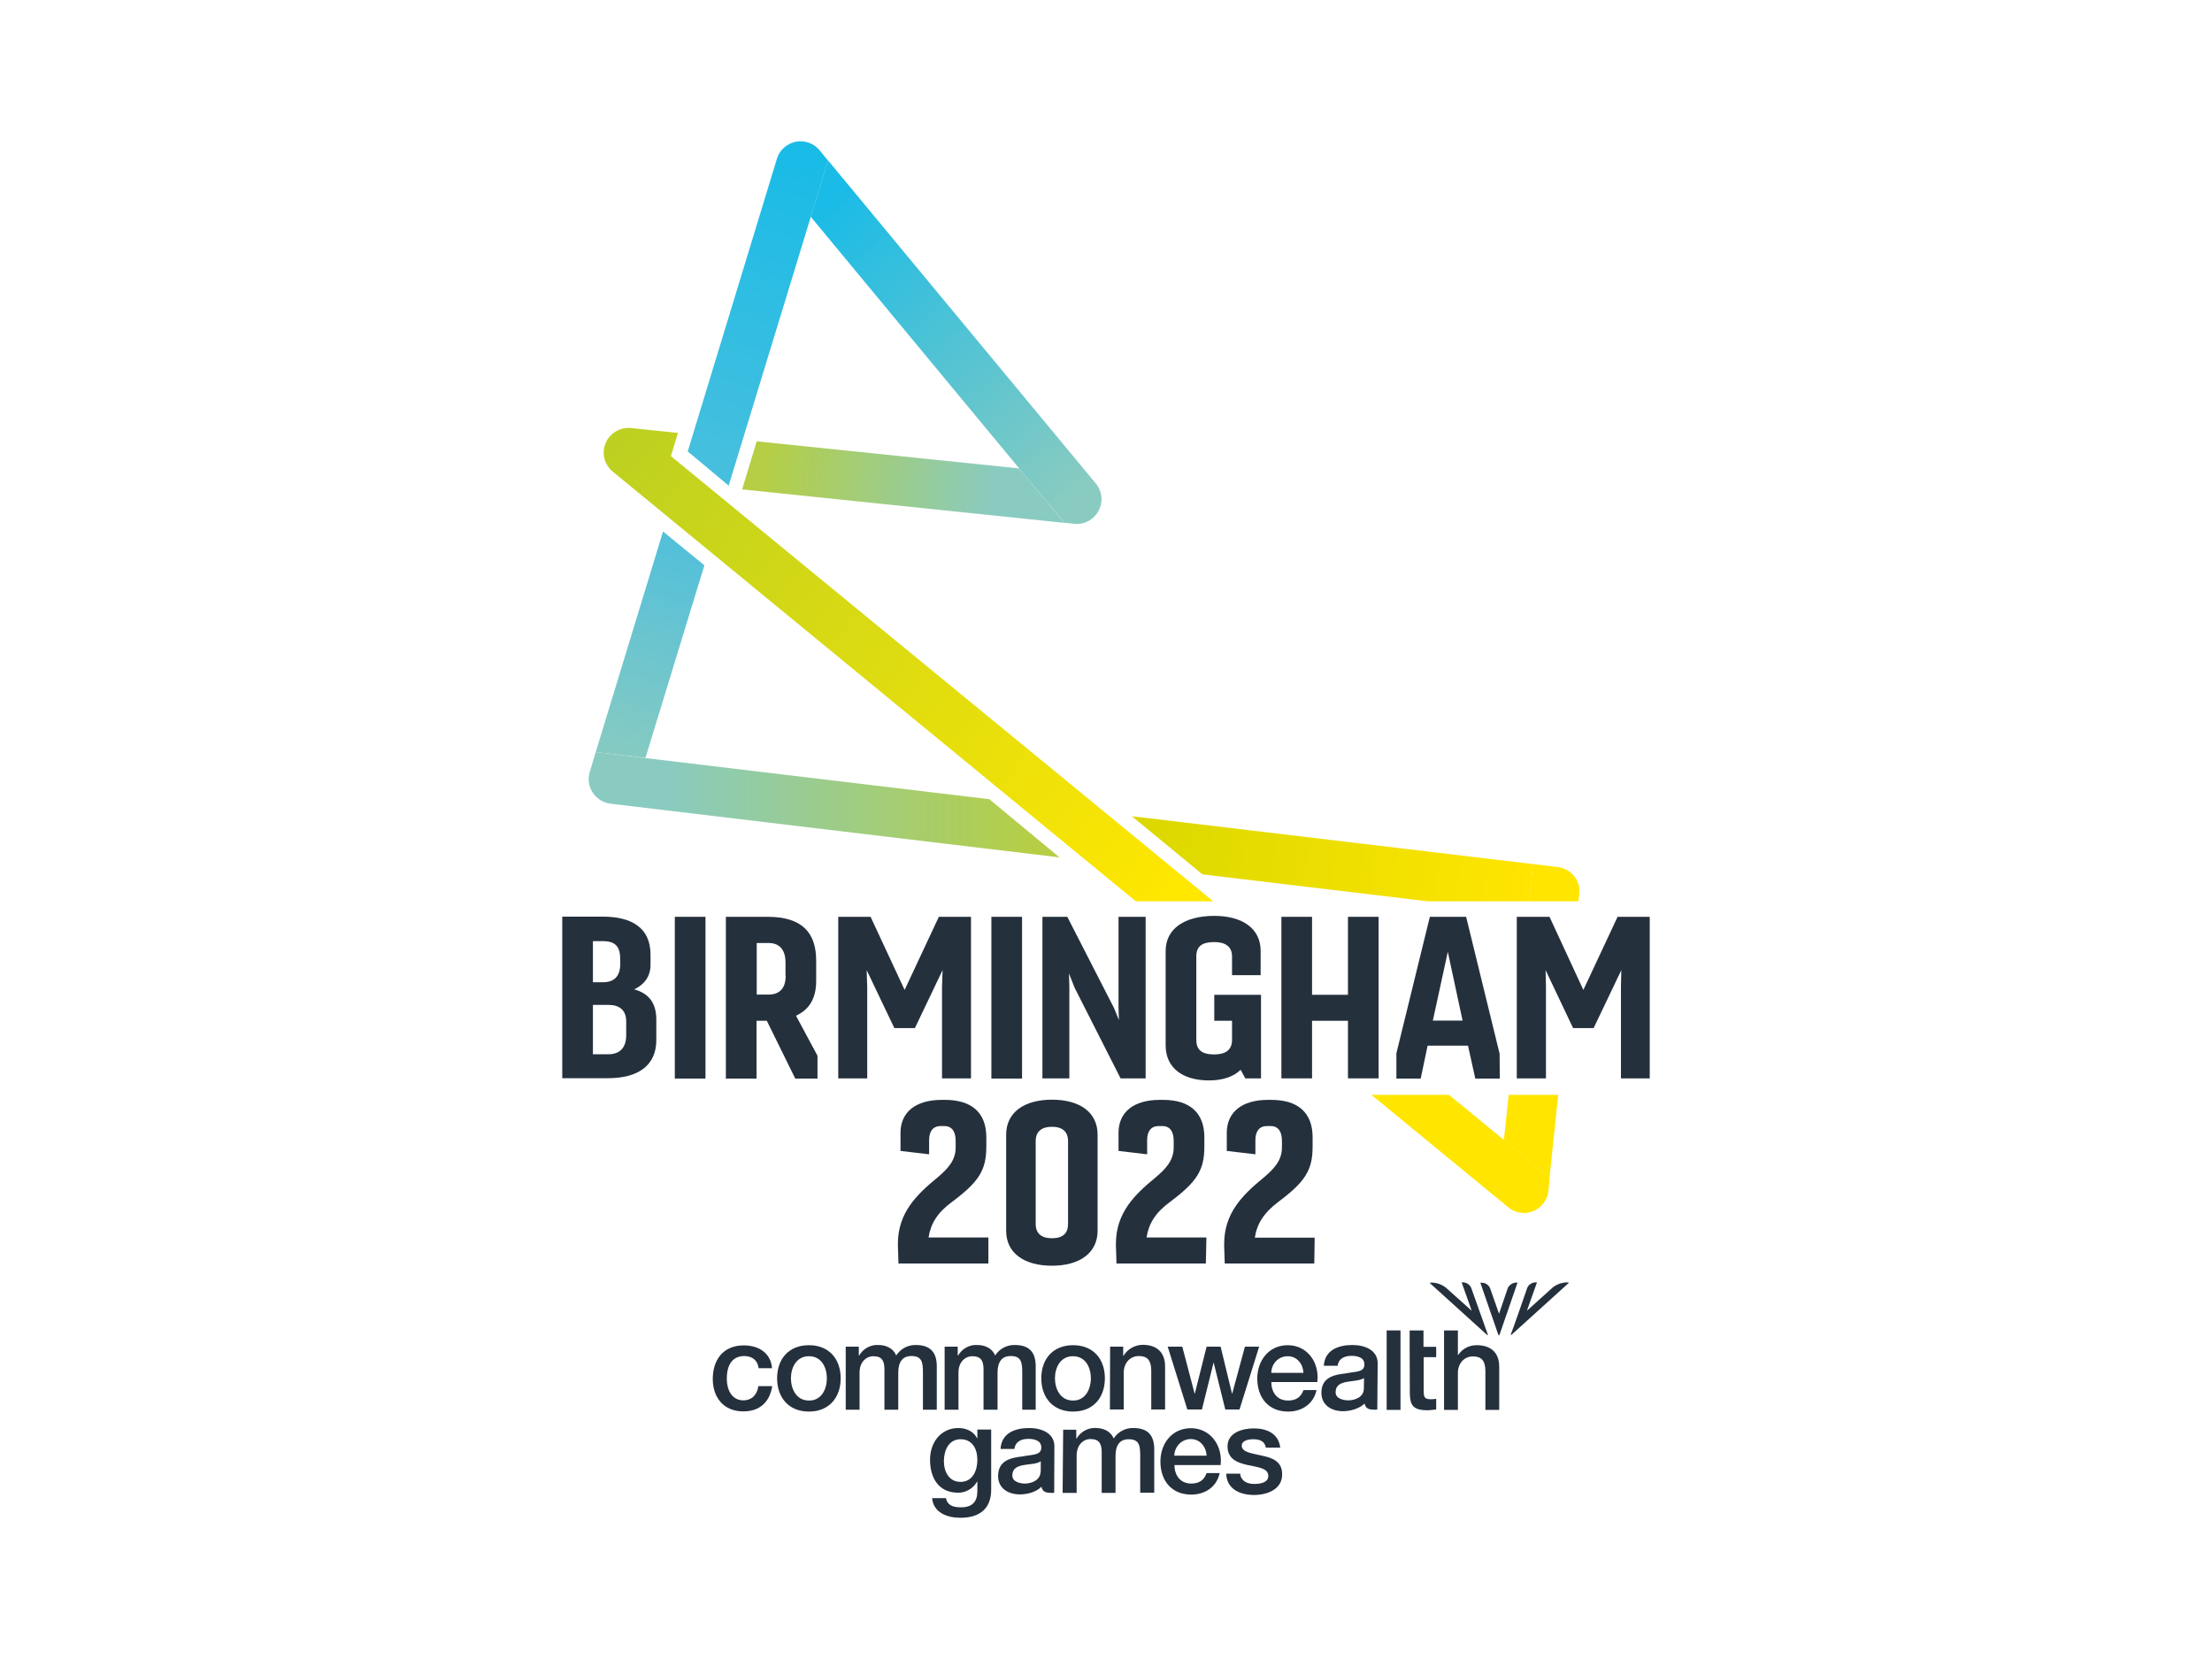 <?xml version="1.0" encoding="UTF-8"?>
<svg xmlns="http://www.w3.org/2000/svg" xmlns:xlink="http://www.w3.org/1999/xlink" id="a" data-name="Commonwealth Games" viewBox="0 0 400 300">
  <defs>
    <style>
      .k {
        fill: url(#g);
      }

      .l {
        fill: url(#h);
      }

      .m {
        fill: url(#i);
      }

      .n {
        fill: url(#f);
      }

      .o {
        fill: url(#d);
      }

      .p {
        fill: url(#e);
      }

      .q {
        fill: url(#c);
      }

      .r {
        fill: none;
      }

      .s {
        fill: #ffe500;
      }

      .t {
        fill: #25303d;
      }

      .u {
        clip-path: url(#b);
      }
    </style>
    <clipPath id="b">
      <path class="r" d="m101.675,219.382h196.651v-21.403H101.675v21.403Zm0-56.399h196.651V25.538H101.675v137.446Z"></path>
    </clipPath>
    <linearGradient id="c" x1="336.036" y1="-306.462" x2="686.76" y2="-596.412" gradientTransform="translate(-50.301 -70.077) scale(.481 -.481)" gradientUnits="userSpaceOnUse">
      <stop offset="0" stop-color="#bcd021"></stop>
      <stop offset=".601" stop-color="#ffe700"></stop>
      <stop offset="1" stop-color="#ffe500"></stop>
    </linearGradient>
    <linearGradient id="d" x1="532.883" y1="-461.252" x2="679.482" y2="-479.809" gradientTransform="translate(-50.301 -70.077) scale(.481 -.481)" gradientUnits="userSpaceOnUse">
      <stop offset="0" stop-color="#dbd800"></stop>
      <stop offset="1" stop-color="#ffe500"></stop>
    </linearGradient>
    <linearGradient id="e" x1="337.077" y1="-429.42" x2="361.433" y2="-352.178" gradientTransform="translate(-50.301 -70.077) scale(.481 -.481)" gradientUnits="userSpaceOnUse">
      <stop offset=".032" stop-color="#84cac3"></stop>
      <stop offset="1" stop-color="#54c0d9"></stop>
    </linearGradient>
    <linearGradient id="f" x1="325.604" y1="-447.826" x2="502.424" y2="-447.826" gradientTransform="translate(-50.301 -70.077) scale(.481 -.481)" gradientUnits="userSpaceOnUse">
      <stop offset=".168" stop-color="#89cbc0"></stop>
      <stop offset=".947" stop-color="#b5ce45"></stop>
    </linearGradient>
    <linearGradient id="g" x1="385.955" y1="-320.408" x2="503.095" y2="-332.47" gradientTransform="translate(-50.301 -70.077) scale(.481 -.481)" gradientUnits="userSpaceOnUse">
      <stop offset=".053" stop-color="#b5ce45"></stop>
      <stop offset=".788" stop-color="#89cbc0"></stop>
      <stop offset=".853" stop-color="#89cbc0"></stop>
    </linearGradient>
    <linearGradient id="h" x1="410.47" y1="-215.394" x2="516.94" y2="-341.348" gradientTransform="translate(-50.301 -70.077) scale(.481 -.481)" gradientUnits="userSpaceOnUse">
      <stop offset=".053" stop-color="#1abbe7"></stop>
      <stop offset=".923" stop-color="#89cbc0"></stop>
    </linearGradient>
    <linearGradient id="i" x1="368.818" y1="-325.022" x2="408.485" y2="-199.221" gradientTransform="translate(-50.301 -70.077) scale(.481 -.481)" gradientUnits="userSpaceOnUse">
      <stop offset=".053" stop-color="#46bfde"></stop>
      <stop offset=".96" stop-color="#19bbe7"></stop>
    </linearGradient>
  </defs>
  <g>
    <path class="t" d="m193.136,221.343v-15.013c0-1.657-.981-2.57-2.908-2.57-1.893,0-2.942.879-2.942,2.57v15.013c0,1.657.981,2.57,2.942,2.57s2.908-.879,2.908-2.57m5.342,1.217c0,3.99-3.212,6.323-8.25,6.323s-8.284-2.299-8.284-6.323v-17.379c0-3.99,3.212-6.323,8.284-6.323s8.25,2.299,8.25,6.323v17.379Z"></path>
    <path class="t" d="m218.056,228.478h-16.162l-.068-2.299c-.034-.44-.034-.879-.034-1.251,0-5.545,3.28-8.825,7.168-12.003,1.792-1.522,3.28-3.043,3.28-5.41v-1.183c0-1.691-.642-2.705-2.063-2.705h-.642c-1.386,0-2.096.947-2.096,2.536v2.57l-5.173-.609v-3.28c0-3.753,2.773-5.951,7.439-5.951h.642c4.768,0,7.439,2.299,7.439,6.762v1.691c0,4.294-1.386,6.39-6.221,10.008-2.637,1.927-3.855,3.956-4.227,6.424h10.82l-.101,4.7Z"></path>
    <path class="t" d="m237.667,228.478h-16.196l-.068-2.299c-.034-.44-.034-.845-.034-1.251,0-5.545,3.28-8.825,7.168-12.003,1.792-1.522,3.28-3.043,3.28-5.41v-1.183c0-1.691-.642-2.705-2.063-2.705h-.642c-1.386,0-2.096.947-2.096,2.536v2.57l-5.173-.609v-3.28c0-3.753,2.773-5.951,7.439-5.951h.642c4.768,0,7.439,2.299,7.439,6.762v1.691c0,4.294-1.386,6.39-6.221,10.008-2.637,1.995-3.855,3.99-4.227,6.458h10.82l-.068,4.666Z"></path>
    <path class="t" d="m178.665,228.478h-16.196l-.068-2.299c-.034-.44-.034-.879-.034-1.251,0-5.545,3.28-8.825,7.168-12.003,1.792-1.522,3.28-3.043,3.28-5.41v-1.183c0-1.691-.642-2.705-2.063-2.705h-.642c-1.386,0-2.096.947-2.096,2.536v2.57l-5.173-.609v-3.28c0-3.753,2.773-5.951,7.439-5.951h.642c4.768,0,7.439,2.299,7.439,6.762v1.691c0,4.294-1.386,6.39-6.221,10.008-2.637,1.927-3.855,3.956-4.227,6.424h10.82v4.666h-.068v.034Z"></path>
    <path class="t" d="m107.22,181.716v8.926h2.806c1.995,0,3.212-1.116,3.212-3.449v-2.468c0-2.063-1.217-3.009-3.212-3.009h-2.806Zm0-11.53v7.439h1.792c2.164,0,3.145-1.217,3.145-3.28v-.879c0-2.299-.879-3.28-3.145-3.28h-1.792Zm-5.545,24.818v-29.247h7.337c5.275,0,8.622,2.063,8.622,6.864v1.86c0,2.096-1.116,3.55-2.942,4.429,2.806.778,3.99,2.637,3.99,5.478v3.686c0,4.7-3.415,6.898-8.724,6.898h-8.284v.034Z"></path>
    <rect class="t" x="122.029" y="165.79" width="5.545" height="29.247"></rect>
    <path class="t" d="m142.08,176.407c0,2.367-1.15,3.449-3.145,3.449h-2.096v-9.332h2.13c1.927,0,3.077,1.15,3.077,3.55v2.333h.034Zm5.511.947v-3.618c0-5.004-2.468-7.946-8.757-7.946h-7.574v29.247h5.545v-10.448h1.86l5.139,10.448h4.024v-4.125l-3.888-7.236c2.57-1.183,3.652-3.347,3.652-6.323"></path>
    <polygon class="t" points="156.822 195.004 151.581 195.004 151.581 165.79 157.431 165.79 163.584 179.011 169.772 165.79 175.588 165.79 175.588 195.004 170.347 195.004 170.347 178.47 170.448 175.427 165.444 185.908 161.725 185.908 156.721 175.427 156.822 178.47 156.822 195.004"></polygon>
    <rect class="t" x="179.273" y="165.79" width="5.545" height="29.247"></rect>
    <polygon class="t" points="201.454 182.291 202.333 184.454 202.265 182.155 202.265 165.79 207.168 165.79 207.168 195.004 202.637 195.004 194.32 178.605 193.305 176.035 193.373 178.504 193.373 195.004 188.504 195.004 188.504 165.79 193.001 165.79 201.454 182.291"></polygon>
    <path class="t" d="m225.19,195.004l-.845-1.555c-1.251,1.251-3.246,1.927-5.714,1.927-4.801,0-7.844-2.299-7.844-6.323v-17.109c0-3.99,3.415-6.323,8.791-6.323,5.106,0,8.385,2.299,8.385,6.323v4.396h-5.173v-3.381c0-1.792-1.217-2.604-3.212-2.604-2.232,0-3.246.778-3.246,2.604v15.08c0,1.826,1.014,2.637,3.246,2.637,1.995,0,3.212-.778,3.212-2.637v-3.449h-3.212v-4.7h8.453v15.114h-2.84Z"></path>
    <polygon class="t" points="237.261 179.89 243.753 179.89 243.753 165.79 249.298 165.79 249.298 195.004 243.753 195.004 243.753 184.59 237.261 184.59 237.261 195.004 231.716 195.004 231.716 165.79 237.261 165.79 237.261 179.89"></polygon>
    <path class="t" d="m264.48,184.556h-5.376l2.705-12.443,2.671,12.443Zm6.695,5.985l-6.052-24.75h-6.56l-6.052,24.683v4.565h4.396l1.251-5.951h7.303l1.319,5.951h4.429l-.034-4.497Z"></path>
    <polygon class="t" points="274.285 165.79 274.285 195.004 279.56 195.004 279.56 178.47 279.492 175.427 284.463 185.908 288.182 185.908 293.186 175.427 293.118 178.47 293.118 195.004 298.325 195.004 298.325 165.79 292.51 165.79 286.322 179.011 280.202 165.79 274.285 165.79"></polygon>
  </g>
  <g>
    <path class="t" d="m179.239,269.357c0,3.415-2.029,5.106-5.579,5.106-2.299,0-4.869-.879-5.106-3.55h2.502c.304,1.42,1.454,1.657,2.739,1.657,2.029,0,2.942-1.014,2.942-2.908v-1.758h-.034c-.676,1.217-1.995,2.029-3.415,2.029-3.618,0-5.106-2.739-5.106-5.985,0-3.043,1.893-5.714,5.139-5.714,1.42,0,2.739.609,3.381,1.86h.034v-1.589h2.502v10.854Zm-2.502-5.342c0-1.995-.879-3.753-3.043-3.753s-3.009,2.063-3.009,3.956.913,3.753,3.009,3.753c2.198,0,3.043-2.063,3.043-3.956Z"></path>
    <path class="t" d="m192.257,258.537h2.367v1.589h.068c.71-1.217,2.063-1.995,3.483-1.893,1.386,0,2.705.609,3.212,1.893.778-1.217,2.13-1.927,3.55-1.893,2.401,0,3.787,1.082,3.787,3.855v7.844h-2.536v-6.627c0-1.826-.135-3.043-2.063-3.043-1.691,0-2.401,1.116-2.401,3.043v6.661h-2.502v-7.337c0-1.589-.473-2.401-2.029-2.401-1.319,0-2.502,1.082-2.502,2.975v6.762h-2.536l.101-11.429Z"></path>
    <path class="t" d="m212.375,264.893c0,1.792.981,3.381,3.043,3.381,1.454,0,2.333-.642,2.773-1.893h2.367c-.541,2.502-2.637,3.888-5.139,3.888-3.55,0-5.579-2.502-5.579-5.985,0-3.246,2.096-6.019,5.511-6.019,3.618,0,5.782,3.246,5.376,6.661h-8.352v-.034Zm5.816-1.657c-.068-1.589-1.183-3.009-2.84-3.009s-2.942,1.319-3.009,3.009h5.849Z"></path>
    <path class="t" d="m190.668,261.445c-.068-2.333-2.367-3.212-4.565-3.212-2.502,0-5.004.879-5.173,3.787h2.502c.135-1.217,1.116-1.826,2.502-1.826,1.014,0,2.367.237,2.367,1.555,0,1.454-1.623,1.251-3.415,1.623-2.096.237-4.396.71-4.396,3.55,0,2.232,1.86,3.314,3.922,3.314,1.352,0,2.942-.406,3.922-1.386.203,1.014.913,1.116,1.927,1.116.135,0,.237,0,.372-.034l.034-8.487Zm-2.502,4.666c0,1.589-1.691,2.164-2.806,2.164-.879,0-2.299-.304-2.299-1.454,0-1.319.947-1.691,2.063-1.893s2.299-.169,3.077-.676v1.86l-.034-0Z"></path>
    <path class="t" d="m228.233,263.237c-1.86-.44-3.686-.609-3.686-1.826,0-.981,1.352-1.15,2.063-1.15,1.116,0,2.096.304,2.299,1.522h2.604c-.304-2.536-2.401-3.483-4.768-3.483-2.063,0-4.768.744-4.768,3.246,0,2.299,1.792,2.975,3.652,3.381s3.652.541,3.719,1.893-1.589,1.522-2.536,1.522c-1.319,0-2.367-.507-2.57-1.86h-2.502c.068,2.604,2.232,3.855,5.038,3.855,2.333,0,5.072-.981,5.072-3.686.068-2.367-1.792-3.043-3.618-3.415v0Z"></path>
    <path class="t" d="m137.177,247.345c-.203-1.386-1.183-2.13-2.604-2.13-1.319,0-3.145.676-3.145,4.125,0,1.893.845,3.888,3.009,3.888,1.454,0,2.468-.947,2.705-2.57h2.502c-.473,2.942-2.299,4.565-5.241,4.565-3.55,0-5.511-2.536-5.511-5.849,0-3.449,1.86-6.086,5.613-6.086,2.637,0,4.869,1.319,5.106,4.125h-2.434v-.068Z"></path>
    <path class="t" d="m140.525,249.238c0-3.483,2.096-5.985,5.748-5.985s5.748,2.502,5.748,5.985-2.096,6.019-5.748,6.019-5.748-2.536-5.748-6.019Zm8.994,0c0-1.995-.981-3.99-3.246-3.99s-3.246,2.063-3.246,3.99.981,4.024,3.246,4.024c2.265.034,3.246-2.029,3.246-4.024Z"></path>
    <path class="t" d="m152.934,243.524h2.367v1.589h.068c.71-1.217,2.063-1.995,3.483-1.893,1.386,0,2.705.609,3.212,1.893.778-1.217,2.13-1.927,3.55-1.893,2.367,0,3.787,1.082,3.787,3.855v7.844h-2.502v-6.661c0-1.826-.135-3.043-2.063-3.043-1.691,0-2.401,1.116-2.401,3.043v6.661h-2.502v-7.303c0-1.555-.473-2.367-1.995-2.367-1.319,0-2.502,1.082-2.502,2.942v6.729h-2.502v-11.395Z"></path>
    <path class="t" d="m170.82,243.524h2.367v1.589h.068c.71-1.217,2.063-1.995,3.483-1.893,1.386,0,2.705.609,3.212,1.893.778-1.217,2.13-1.927,3.55-1.893,2.401,0,3.787,1.082,3.787,3.855v7.844h-2.434v-6.661c0-1.826-.135-3.043-2.063-3.043-1.691,0-2.401,1.116-2.401,3.043v6.661h-2.536v-7.303c0-1.555-.473-2.367-2.029-2.367-1.319,0-2.502,1.082-2.502,2.942v6.729h-2.502v-11.395Z"></path>
    <path class="t" d="m188.301,249.238c0-3.483,2.096-5.985,5.748-5.985s5.748,2.502,5.748,5.985-2.096,6.019-5.748,6.019-5.748-2.536-5.748-6.019Zm8.96,0c0-1.995-.981-3.99-3.246-3.99s-3.246,2.063-3.246,3.99.981,4.024,3.246,4.024c2.232.034,3.246-2.029,3.246-4.024Z"></path>
    <path class="t" d="m200.744,243.524h2.367v1.657l.034.034c.71-1.251,2.096-2.029,3.516-2.029,2.468,0,4.024,1.319,4.024,3.888v7.811h-2.502v-7.134c-.034-1.792-.744-2.536-2.232-2.536-1.657,0-2.739,1.319-2.739,2.975v6.695h-2.502l.034-11.361Z"></path>
    <path class="t" d="m211.158,243.524h2.637l2.232,8.487h.034l2.13-8.487h2.536l2.063,8.487h.034l2.299-8.487h2.57l-3.55,11.361h-2.57l-2.096-8.453h-.034l-2.096,8.453h-2.637l-3.55-11.361Z"></path>
    <path class="t" d="m229.89,249.881c0,1.792.947,3.381,3.043,3.381,1.454,0,2.333-.642,2.773-1.893h2.367c-.541,2.502-2.637,3.888-5.139,3.888-3.55,0-5.579-2.502-5.579-5.985,0-3.246,2.096-6.019,5.511-6.019,3.618,0,5.782,3.246,5.342,6.661h-8.318v-.034Zm5.816-1.623c-.068-1.589-1.15-3.009-2.84-3.009s-2.942,1.319-2.975,3.009h5.816Z"></path>
    <path class="t" d="m250.752,240.583h2.502v14.37h-2.502v-14.37Z"></path>
    <path class="t" d="m254.911,243.524v-2.942h2.502v2.975h2.299v1.86h-2.265v6.052c0,1.014.068,1.555,1.183,1.555.372,0,.71,0,1.082-.068v1.927c-.541.034-1.082.135-1.623.135-2.604,0-3.077-.981-3.145-2.908l-.034-8.588Z"></path>
    <path class="t" d="m261.132,240.583h2.502v4.463h.034c.744-1.15,2.029-1.826,3.415-1.792,2.468,0,4.024,1.319,4.024,3.888v7.811h-2.502v-7.134c-.034-1.792-.744-2.536-2.232-2.536-1.657,0-2.739,1.319-2.739,2.975v6.695h-2.502v-14.37Z"></path>
    <path class="t" d="m249.129,246.432c-.068-2.333-2.367-3.212-4.565-3.212-2.502,0-5.004.879-5.173,3.753h2.502c.135-1.217,1.116-1.792,2.502-1.792.981,0,2.333.237,2.333,1.555,0,1.454-1.589,1.251-3.415,1.623-2.096.237-4.362.71-4.362,3.516,0,2.232,1.86,3.314,3.888,3.314,1.352,0,2.942-.44,3.922-1.386.203,1.014.913,1.116,1.927,1.116.135,0,.237,0,.372-.034l.068-8.453Zm-2.502,4.666c0,1.589-1.691,2.13-2.806,2.13-.879,0-2.299-.304-2.299-1.454,0-1.319.947-1.691,2.063-1.893,1.116-.203,2.299-.203,3.077-.676l-.034,1.893Z"></path>
    <path class="t" d="m271.107,241.495c.034,0,.034-.034.068-.169.068-.237,3.246-9.4,3.246-9.4h-.169c-.676,0-1.319.406-1.589.981l-1.589,4.666h0l-1.623-4.632c-.27-.642-.913-1.014-1.589-.981h-.169s3.178,9.197,3.246,9.4c.135.034.135.135.169.135Z"></path>
    <path class="t" d="m266.035,232.873c-.27-.609-.879-.981-1.522-.981h-.203l1.826,5.139-4.531-4.057c-1.183-1.082-2.84-1.116-3.077-.981l10.38,9.4h0c.135.068.169.068.135-.068-.034-.068-2.942-8.318-3.009-8.453v0Z"></path>
    <path class="t" d="m276.179,232.873c.27-.609.879-.981,1.522-.981h.237l-1.826,5.139,4.531-4.091c1.183-1.082,2.84-1.116,3.077-.981l-10.38,9.4h0c-.135.068-.169.068-.135-.068.068-.034,2.942-8.284,2.975-8.419v0Z"></path>
  </g>
  <g class="u">
    <g>
      <g>
        <path class="q" d="m121.319,82.477l1.285-4.193-8.487-.879c-1.961-.203-3.821.913-4.598,2.705-.778,1.826-.237,3.922,1.285,5.173l161.96,133.05c.811.676,1.792,1.014,2.806,1.014.575,0,1.15-.135,1.691-.338,1.522-.642,2.57-2.029,2.739-3.652l.237-2.401-8.25-6.796L121.319,82.477Z"></path>
        <path class="s" d="m281.724,156.796l-4.497-.541-.947,8.859-4.328,41.048,8.25,6.796,5.376-51.293c.304-2.401-1.454-4.565-3.855-4.869h-0Z"></path>
        <polygon class="o" points="276.314 165.148 277.227 156.255 204.666 147.599 217.447 158.115 276.314 165.148"></polygon>
      </g>
      <g>
        <polygon class="p" points="107.727 136.002 116.721 137.05 127.372 102.224 119.899 96.104 107.727 136.002"></polygon>
        <path class="n" d="m178.901,144.522h0l-62.18-7.439-8.994-1.082-1.082,3.584c-.372,1.285-.203,2.637.541,3.753.71,1.082,1.893,1.826,3.212,1.995l81.183,9.704-12.68-10.516Z"></path>
      </g>
      <g>
        <polygon class="k" points="184.311 84.709 136.839 79.806 134.202 88.496 192.46 94.548 184.311 84.709"></polygon>
        <path class="l" d="m198.174,87.448l-48.453-58.461-3.111,10.211,37.7,45.511,8.149,9.806,1.792.203c1.792.203,3.55-.744,4.396-2.333.879-1.589.676-3.55-.473-4.937Z"></path>
        <path class="m" d="m148.2,27.161c-1.048-1.251-2.705-1.86-4.328-1.522-1.589.338-2.908,1.488-3.381,3.077l-16.128,52.916,7.405,6.188,14.844-48.588,3.111-10.211-1.522-1.86Z"></path>
      </g>
    </g>
  </g>
</svg>
